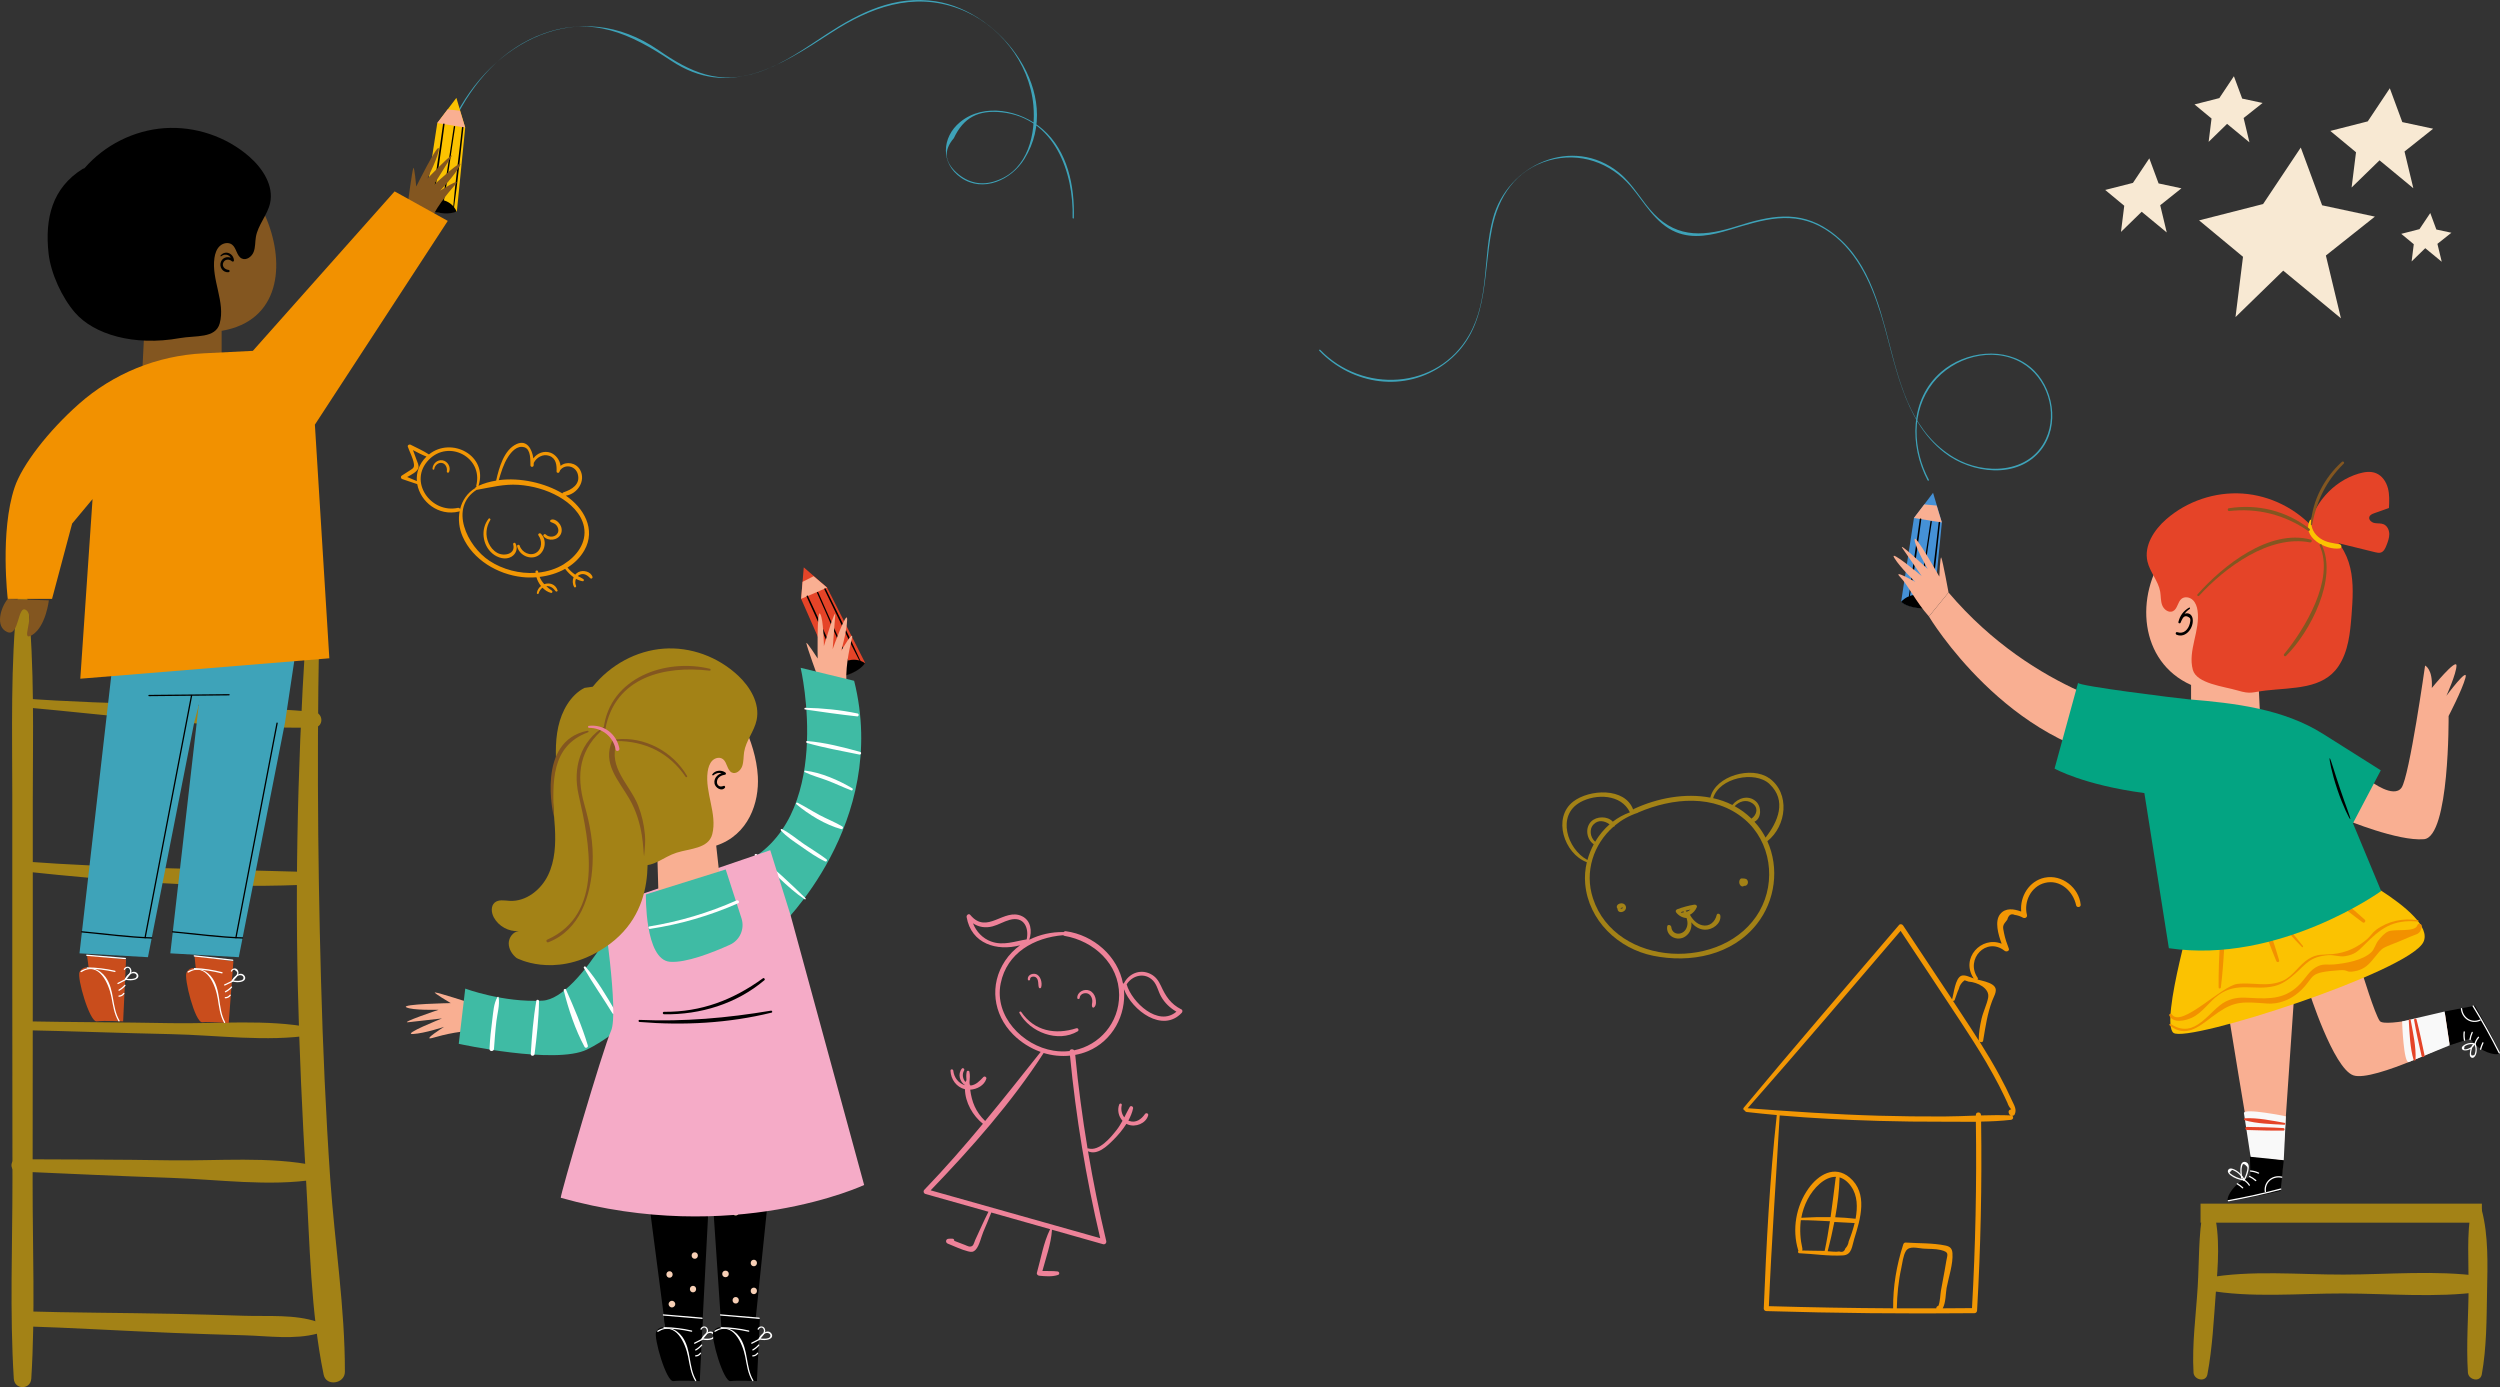 <?xml version="1.0" encoding="UTF-8"?><svg id="_レイヤー_2" xmlns="http://www.w3.org/2000/svg" viewBox="0 0 612.37 339.77"><rect x="0" y="0" width="612.37" height="339.77" fill="#333333" stroke="none"/><defs><style>.cls-1,.cls-2,.cls-3,.cls-4,.cls-5,.cls-6,.cls-7,.cls-8,.cls-9,.cls-10,.cls-11,.cls-12,.cls-13,.cls-14,.cls-15,.cls-16,.cls-17,.cls-18,.cls-19{stroke-width:0px;}.cls-2{fill:#f9f9f9;}.cls-3{fill:#f7cfb5;}.cls-4{fill:#f9af92;}.cls-5{fill:#f8e9d3;}.cls-6{fill:#835620;}.cls-7{fill:#4591d6;}.cls-8{fill:#a38216;}.cls-9{fill:#3ea3b9;}.cls-10{fill:#3fbba4;}.cls-11{fill:#c94d1c;}.cls-12{fill:#fbc201;}.cls-13{fill:#e54428;}.cls-14{fill:#fff;}.cls-15{fill:#f5abc7;}.cls-16{fill:#ee8299;}.cls-17{fill:#f29100;}.cls-18{fill:#f29704;}.cls-19{fill:#03a482;}</style></defs><g id="OBJECTS"><path class="cls-9" d="m472.18,117.7c-4.49-8.5-4.44-19.93,3.32-26.62,5.88-5.07,15.6-6.32,21.84-1.15,5.7,4.73,7.31,14.29,2.63,20.26-5.74,7.32-17.08,5.84-23.69.68-10.36-8.08-12-22.44-15.64-34.11-2.47-7.9-6.26-16.09-13.59-20.61-7.83-4.82-15.28-2.3-23.33.13-4.29,1.3-8.89,2.37-13.22.57-5.06-2.11-7.68-7.27-11.07-11.23-4.98-5.81-12.47-8.45-19.99-6.33-8.17,2.31-12.42,8.83-14,16.82-2.36,11.9-.58,24.95-11.59,33.04-9.69,7.12-22.56,5.2-30.7-3.24-.14-.15.08-.37.22-.23,10.36,10.74,28.7,9.89,36.48-3.61,5.02-8.71,3.31-19.11,5.82-28.51,3.52-13.21,19.54-20.52,30.93-11.25,3.49,2.84,5.49,6.93,8.58,10.12,5.94,6.14,12.73,5.36,20.26,2.97,7.97-2.53,15.15-4.07,22.49.97,18.99,13.03,10.76,43.88,30.73,55.72,7.31,4.34,18.53,4.02,22.49-4.61,2.99-6.52.31-15.03-5.92-18.61-7.23-4.16-16.84-1.36-21.78,4.95-5.39,6.89-4.91,16.27-.98,23.7.1.18-.18.34-.27.16h0Z"/><path class="cls-9" d="m111.3,29.6c4.55-9.44,11.74-17.74,21.83-21.37,12.03-4.34,21.32.04,31.27,6.64,14.16,9.4,26.63,1.3,39.15-6.82,9.57-6.21,20.04-10.13,31.31-5.92,9.83,3.67,17.29,13.12,18.26,23.65.64,6.96-1.3,15.61-8.67,18.34-3.45,1.37-6.63.93-9.52-1.3-3.55-2.86-3.98-5.85-1.29-8.97,2.38-5.06,5.99-6.96,11.75-6.34,12.91,1.38,17.64,14.66,17.34,25.85,0,.2.31.25.31.05.21-7.8-1.47-16.4-7.65-21.77-5.35-4.65-14.32-6.57-20.21-1.74-4.55,3.74-4.82,10.14.2,13.62,5.43,3.77,12.36.55,15.55-4.58,9.81-15.81-5.58-36.1-21.69-38.61-10.04-1.56-18.6,2.7-26.77,8.04-5.32,3.48-10.55,7.26-16.63,9.3-9.72,3.27-16.62.09-24.58-5.41-19.24-13.28-40.84-2.3-50.25,17.21-.09.18.2.31.29.13h0Z"/><path class="cls-7" d="m465.68,147.39l3.14-20.51,4.68-6.17,2.16,7.26-2.04,20.54s-4.68,1.28-7.93-1.12Z"/><polygon class="cls-4" points="471.35 123.55 474.37 123.84 475.65 127.98 468.81 126.88 471.35 123.55"/><path class="cls-1" d="m473.55,148.55c-.6-1.45-1.98-2.55-3.52-2.82-1.54-.27-3.28.51-4.35,1.66,0,0,.94,1.14,3.97,1.53,2.66.35,3.9-.38,3.9-.38Z"/><path class="cls-1" d="m467.82,146.09c1.07-6.28,1.97-12.61,2.8-18.92.03-.24-.34-.24-.38,0-.84,6.3-1.89,12.58-2.67,18.89-.02.14.22.17.25.03h0Z"/><path class="cls-1" d="m470.4,146.17c1.05-6.1,1.82-12.26,2.8-18.37.03-.21-.3-.3-.33-.09-.86,6.15-1.93,12.27-2.72,18.43-.02.14.22.17.24.03h0Z"/><path class="cls-1" d="m472.89,147.78c.97-6.56,1.57-13.19,2.34-19.78.03-.24-.35-.24-.37,0-.7,6.58-1.63,13.15-2.17,19.75,0,.12.19.14.21.03h0Z"/><path class="cls-4" d="m565.5,242.57s6.02,19.09,10.94,20.83c4.91,1.74,25.87-8.77,25.87-8.77l-2.69-6.71s-15.42,3.87-16.69,2.18c-1.23-1.65-4.38-12.03-4.38-12.03l-13.06,4.51Z"/><path class="cls-4" d="m544.38,238.44c0,1.71,7.87,48.4,7.87,48.4l6.64,1.5,3.88-56.41-18.39,6.51Z"/><path class="cls-12" d="m537.96,220.03s-8.99,30.4-5.57,32.97c3.43,2.57,57.81-14.99,61.23-22.27,3.43-7.28-23.98-20.13-23.98-20.13l-31.69,9.42Z"/><path class="cls-1" d="m559.4,284.18l-.77,7.53s-12.5,2.84-12.91,2.41c-.41-.42.63-3.22,3.93-5.26l1.6-.56-.14-5.32,8.29,1.19Z"/><path class="cls-14" d="m552.65,289.07c-.46-.42-.97-.76-1.53-1.03-.18-.09-.34.19-.16.27.54.25,1.03.57,1.47.98.15.14.37-.09.22-.22h0Z"/><path class="cls-14" d="m553.31,287.22c-.66-.3-1.32-.48-2.05-.54-.2-.02-.2.3,0,.32.67.06,1.28.21,1.89.49.18.08.35-.19.16-.27h0Z"/><path class="cls-14" d="m551.11,290.24c-.34-.53-.76-.95-1.29-1.29-.17-.11-.33.16-.16.27.49.31.86.68,1.18,1.17.11.17.38.01.27-.16h0Z"/><path class="cls-14" d="m549.46,290.85c-.42-.39-.87-.72-1.36-1.02-.17-.11-.33.17-.16.27.47.28.89.6,1.29.97.15.14.37-.09.22-.22h0Z"/><path class="cls-14" d="m558.94,288.19c-2.36-.52-4.54,1.29-4.2,3.73.03.2.33.12.31-.08-.3-2.21,1.71-3.81,3.81-3.34.2.04.28-.26.08-.31h0Z"/><path class="cls-14" d="m558.63,291.11c-4.24,1.13-8.52,2.08-12.84,2.85-.2.04-.12.34.08.31,4.32-.77,8.6-1.72,12.84-2.85.2-.05.11-.36-.08-.31h0Z"/><path class="cls-1" d="m598.81,247.76l7.44-1.42s6.3,11.16,6.02,11.67c-.29.51-3.27.33-6.17-2.26l-1-1.37-5.05,1.66-1.24-8.28Z"/><path class="cls-14" d="m605.43,252.82c-.27.57-.45,1.14-.55,1.76-.03.2.28.29.31.08.09-.6.25-1.14.51-1.69.09-.18-.19-.34-.27-.16h0Z"/><path class="cls-14" d="m603.46,252.72c-.1.72-.08,1.41.07,2.12.04.2.35.11.31-.08-.14-.66-.16-1.28-.07-1.95.03-.2-.28-.29-.31-.08h0Z"/><path class="cls-14" d="m606.99,253.97c-.41.48-.69,1-.86,1.6-.06.2.25.28.31.08.16-.56.41-1.03.78-1.46.13-.15-.09-.38-.22-.22h0Z"/><path class="cls-14" d="m608.05,255.37c-.25.51-.44,1.04-.59,1.59-.05.2.25.28.31.08.14-.53.32-1.02.55-1.52.09-.18-.18-.34-.27-.16h0Z"/><path class="cls-14" d="m602.78,247.06c.19,2.42,2.51,3.97,4.78,2.96.19-.08.02-.36-.16-.27-2.05.91-4.13-.53-4.3-2.69-.02-.2-.33-.2-.32,0h0Z"/><path class="cls-14" d="m605.66,246.51c2.3,3.74,4.44,7.56,6.41,11.48.09.18.37.02.27-.16-1.98-3.92-4.11-7.74-6.41-11.48-.11-.17-.38-.01-.27.16h0Z"/><path class="cls-17" d="m544.65,219.13c-.56,7.52-1.29,15.2-1.2,22.74,0,.37.51.34.55,0,.91-7.49,1.04-15.2,1.31-22.74.02-.43-.63-.42-.66,0h0Z"/><path class="cls-17" d="m551.11,216.86c1.93,6.2,3.98,12.56,6.47,18.56.17.41.83.27.69-.19-1.8-6.25-4.17-12.49-6.54-18.55-.15-.38-.75-.23-.62.17h0Z"/><path class="cls-17" d="m552.12,217.24c3.61,5.14,7.29,10.27,11.74,14.73.16.16.36-.07.24-.24-3.88-4.9-7.97-9.61-11.57-14.73-.17-.25-.59-.01-.41.24h0Z"/><path class="cls-17" d="m562.52,212.56c5.26,4.58,10.58,9.27,16.23,13.39.39.28.86-.34.51-.66-5.16-4.7-10.82-8.96-16.37-13.2-.27-.21-.63.25-.37.48h0Z"/><path class="cls-17" d="m531.45,251.16c3.84,3.11,6.96.51,10.27-2,4.77-3.61,6.64-3.84,11.77-3.48,1.37.1,2.56.26,3.95.05,2.45-.37,4.6-1.58,6.34-3.31,3.41-3.39,1.42-4.23,9.35-4.77,2.27-.16,1.35.66,3.61.26,1.89-.33,3.08-1.19,4.28-2.63,3.42-4.12,1.41-2.34,9.4-5.85,1.73-.76,2.4-.52,2.78-2.45.14-.71-.88-1.01-1.09-.3-.5,1.7-5.57.85-7.01,1.43-1.05.43-1.9,1.47-2.57,2.31-.61.76-.97,2.16-1.64,2.79-2.21,2.1-6.44,2.76-9.2,3.03-1.48.14-2.4-.22-3.83.39-1.99.85-2.97,2.78-4.37,4.29-3.47,3.73-7.29,3.81-12.09,3.52-2.39-.14-4.05-.18-6.18.86-4.03,1.98-7.45,9.61-13.51,5.5-.21-.14-.47.19-.27.35h0Z"/><path class="cls-17" d="m592.28,225.43c-3.49-.64-7.4.18-10.27,2.34-.9.68-1.37,1.54-2.19,2.26-2.39,2.07-5.2,3.38-8.46,3.67-2.48.22-3.73-.13-5.91,1.21-2.25,1.39-3.75,4.15-6.16,5.26-3.79,1.74-7.44.37-11.27.84-3.86.47-13.77,10.96-16.05,7.45-.24-.36-.78-.05-.58.34,1,1.94,3.92,1.22,5.5.49,2.63-1.21,4.26-3.98,6.58-5.61,4.64-3.27,8.8-.96,13.64-2.14,2.03-.49,3.48-1.64,5.03-2.99,2.68-2.34,3.58-4.24,8.24-4.59,1.26-.1,2.7.47,3.98.26,2.22-.35,3.09-1.05,4.62-2.61,4.1-4.16,7.01-6.44,13.28-5.88.18.02.22-.28.04-.31h0Z"/><path class="cls-14" d="m606.25,255.58c-.74-.19-1.5-.16-2.2.15-.39.17-1.22.62-1,1.18.22.54,1.13.41,1.55.28.67-.2,1.21-.67,1.53-1.28.09-.17-.11-.3-.25-.19-.59.48-.78,1.18-.86,1.91-.05.44-.17,1.17.34,1.42.51.25.91-.28,1.08-.68.35-.84.3-1.79,0-2.63-.07-.19-.38-.11-.31.08.17.47.27.95.24,1.45-.01.24-.06.48-.12.71-.04.15-.1.3-.17.45-.54.19-.79.14-.77-.17-.09-.32.06-.88.13-1.19.11-.45.31-.83.67-1.13-.08-.06-.17-.13-.25-.19-.21.4-.5.73-.9.95-.23.13-1.16.51-1.39.25.04-.22.08-.44.12-.66.11-.07.22-.14.33-.2.22-.11.45-.19.69-.25.48-.11.96-.08,1.44.05.2.05.28-.25.08-.31h0Z"/><path class="cls-14" d="m549.75,288.79c-.48-.88-1.17-1.63-2.05-2.13-.48-.27-1.42-.75-1.86-.16-.38.5.13,1.08.52,1.38.92.71,2.09,1.12,3.23,1.3.2.03.29-.27.08-.31-.64-.1-1.27-.27-1.86-.53-.3-.13-.6-.29-.88-.46-.19-.11-.37-.24-.54-.38-.35-.21-.33-.41.07-.6.16-.35.39-.41.67-.18.14.06.27.13.4.2.28.16.54.35.79.56.47.41.85.9,1.14,1.46.1.18.37.02.27-.16h0Z"/><path class="cls-14" d="m549.77,289.24c.51-.86,1.99-4.19.25-4.61-1.74-.43-1.22,3.26-1.04,4.01.05.2.35.11.31-.08-.15-.6-.23-1.2-.22-1.81,0-.33.02-.67.1-.99.02-.1.04-.19.09-.28.13-.54.53-.42,1.2.36.14.42-.11,1.14-.23,1.56-.17.6-.42,1.15-.74,1.69-.1.18.17.34.27.16h0Z"/><path class="cls-2" d="m588.39,250.2s.35,10.47,1.66,9.94c1.32-.54,9.99-4.09,9.99-4.09l-1.24-8.28-10.42,2.43Z"/><path class="cls-13" d="m590.02,249.93c.19,3.08.3,6.75,1.19,9.71.08.27.47.21.48-.07.15-3.08-.64-6.67-1.2-9.71-.05-.27-.49-.21-.47.06h0Z"/><path class="cls-13" d="m591.33,249.9c.51,2.94,1.18,5.86,1.83,8.76.1.47.82.27.72-.2-.61-2.91-1.21-5.85-1.95-8.73-.1-.39-.66-.22-.6.16h0Z"/><path class="cls-2" d="m559.92,273.44s-10.48-2.16-10.27-.75,1.63,10.67,1.63,10.67l8.12.83.52-10.74Z"/><path class="cls-13" d="m559.59,275.04c-3.04-.54-6.64-1.29-9.71-1.12-.27.02-.34.4-.07.48,2.96.86,6.64.95,9.72,1.11.27.01.33-.43.06-.47h0Z"/><path class="cls-13" d="m559.31,276.32c-2.97-.19-5.97-.23-8.95-.28-.48,0-.48.73,0,.75,2.98.09,5.97.19,8.95.15.4,0,.39-.59,0-.62h0Z"/><rect class="cls-8" x="539.02" y="294.83" width="68.91" height="4.66"/><path class="cls-8" d="m539.63,296.48c-1.14,6.13-.93,12.52-1.31,18.75-.42,6.93-1.42,14.04-1.02,20.97.11,1.83,3.02,2.48,3.4.46,1.24-6.58,1.56-13.46,2.07-20.13.51-6.6,1.13-13.58-.53-20.04-.32-1.23-2.36-1.34-2.6,0h0Z"/><path class="cls-8" d="m605.29,296.32c-1.09,6.17-.59,12.57-.61,18.82-.01,6.98-.62,14.1-.17,21.06.12,1.82,3.03,2.49,3.4.46,1.19-6.6,1.17-13.52,1.29-20.21.12-6.63.4-13.67-1.31-20.12-.32-1.22-2.37-1.35-2.6,0h0Z"/><path class="cls-8" d="m540.52,316.01c10.77,1.97,22.55.8,33.47.82,11.01.02,22.68,1.11,33.59-.39,1.9-.26,1.9-3.58,0-3.84-10.93-1.5-22.57-.41-33.59-.39-10.91.02-22.72-1.15-33.47.82-1.48.27-1.48,2.71,0,2.99h0Z"/><path class="cls-4" d="m525.63,174.72s-27-4.45-48.34-29.59l-4.8,5.88s19.24,32.16,50.37,35.53l2.77-11.81Z"/><path class="cls-4" d="m477.29,145.12s-1.4-7.67-1.77-8.51c-.28-.64-.49,4.62-.49,4.62,0,0-6.01-10.71-6.05-9.1-.04,1.61,3.21,7.26,3.21,7.26,0,0-7.53-7.04-6.17-5.07,1.35,1.97,4.7,6.79,4.7,6.79,0,0-8.21-6.89-6.71-4.44,1.51,2.45,5.15,5.87,5.15,5.87,0,0-5.73-3.27-3.74-1.23,1.98,2.03,3.86,6.12,7.07,9.69l4.8-5.88Z"/><path class="cls-4" d="m580.72,191.38s5.62,4.3,7.54,1.55c1.92-2.74,5.76-29.9,5.76-29.9,0,0,1.92.82,1.65,5.49,0,0,6.04-7.41,6.04-5.49s-2.47,7.41-2.47,7.41c0,0,5.49-7.41,4.66-4.39-.82,3.02-4.12,9.33-4.12,9.33,0,0,.27,29.63-6.04,30.18-6.31.55-19.15-4.78-19.15-4.78l6.12-9.4Z"/><path class="cls-4" d="m553.6,175.26l-.88-18.4s-14.24-28.86-14.27-28.91c-.14-.34-7.51,6.89-7.91,7.43-7.68,10.43-6.59,26.71,6.16,32.4v7.48h16.9Z"/><path class="cls-13" d="m569.14,130.02c3.47,1.68,5.68,5.32,6.55,9.08.88,3.76.61,7.68.32,11.53-.34,4.39-.78,9-3.26,12.64-3.76,5.53-11,5.12-17.65,5.86-3.5.39-3.63,1-7.01,0-3.38-1-10.03-1.67-10.96-5.06-1.29-4.71,1.87-9.65,1.16-14.49-.14-.97-.47-1.96-1.19-2.63-.72-.67-1.91-.89-2.69-.31-1.02.77-1.01,2.54-2.17,3.08-1.01.47-2.21-.41-2.61-1.46-.4-1.04-.31-2.21-.49-3.31-.46-2.66-2.53-4.8-3.13-7.43-.88-3.85,1.61-7.71,4.58-10.31,5.09-4.46,12-6.78,18.75-6.31,6.75.47,13.27,3.73,17.69,8.86"/><path class="cls-13" d="m565.34,130.23c1.01-6.56,6.05-12.33,12.41-14.22,1.39-.41,2.93-.65,4.27-.09,1.5.61,2.49,2.11,2.9,3.68.41,1.56.33,3.21.25,4.83-1.21.43-2.41.86-3.62,1.29-.48.17-1.01.4-1.18.88-.24.71.54,1.38,1.28,1.52s1.53,0,2.22.3c.89.38,1.36,1.41,1.38,2.38.01.97-.34,1.9-.7,2.81-.28.72-.65,1.52-1.39,1.74-.44.13-.91.02-1.36-.08-5.38-1.32-10.75-2.64-16.13-3.97"/><path class="cls-12" d="m565.82,127.39c-2.17,4.15,3.87,7.46,7.33,6.94.5-.08.48-.9,0-.99-1.68-.32-3.28-.43-4.75-1.42-1.54-1.03-2.4-2.57-2.24-4.44.02-.18-.26-.25-.34-.09h0Z"/><path class="cls-1" d="m536.19,148.85c-1.36.78-2.23,1.96-2.59,3.49-.09.37.42.49.55.15.11-.3.24-.58.4-.86.43-.84,1.06-.91,1.89-.21.18.39.04.99-.06,1.37-.37,1.39-1.48,2.61-3.05,2.06-.41-.14-.55.48-.17.63,2.29.94,4.26-1.77,3.93-3.9-.12-.79-.66-1.41-1.51-1.35-1.13.08-1.63,1.19-1.99,2.1.18.05.37.1.55.15.29-1.39,1.05-2.52,2.22-3.33.19-.13.02-.44-.19-.32h0Z"/><path class="cls-6" d="m566.34,128.52c1.17-5.94,3.41-10.66,7.75-14.95.29-.28-.14-.7-.44-.44-4.28,3.82-7.31,9.57-7.62,15.35,0,.17.27.22.31.04h0Z"/><path class="cls-6" d="m538.65,145.95c6.33-6.92,17.19-15.02,27.16-13.09.45.09.64-.57.19-.69-10.13-2.68-21.48,6.37-27.72,13.41-.22.25.14.61.36.36h0Z"/><path class="cls-6" d="m568.21,133.68c3.71,8.21-3.65,20.37-8.71,26.53-.25.31.15.74.45.45,5.91-5.82,12.79-19.06,8.72-27.25-.15-.31-.59-.04-.46.27h0Z"/><path class="cls-6" d="m565.72,129.53c-5.69-4.4-12.68-6.16-19.79-5.03-.38.06-.29.72.09.68,7.01-.78,13.5.87,19.32,4.84.29.2.65-.27.37-.49h0Z"/><path class="cls-19" d="m509.02,167.26s-5.76,21-5.76,21c0,0,7,4,22,6l6,38c27,4,52-14,52-14l-6.91-16.61,6.82-12.96s-14.15-8.93-14.15-8.93c-9.73-6.14-21.67-7.54-32.89-8.46-2.31-.19-27.34-3.29-27.1-4.04Z"/><path class="cls-1" d="m575.71,200.66c-.16.08-1.78-3.1-3.18-7.26-1.41-4.16-2.06-7.66-1.88-7.7.19-.05,1.13,3.36,2.53,7.48,1.39,4.12,2.71,7.4,2.53,7.48Z"/><path class="cls-12" d="m103.97,50.65l3.14-20.51,4.68-6.17,2.16,7.26-2.04,20.54s-4.68,1.28-7.93-1.12Z"/><polygon class="cls-4" points="109.63 26.81 112.66 27.1 113.94 31.24 107.1 30.14 109.63 26.81"/><path class="cls-1" d="m111.84,51.81c-.6-1.45-1.98-2.55-3.52-2.82-1.54-.27-3.28.51-4.35,1.66,0,0,.94,1.14,3.97,1.53,2.66.35,3.9-.38,3.9-.38Z"/><path class="cls-1" d="m106.1,49.35c1.07-6.28,1.97-12.61,2.8-18.92.03-.24-.34-.24-.38,0-.84,6.3-1.89,12.58-2.67,18.89-.02.14.22.17.25.03h0Z"/><path class="cls-1" d="m108.69,49.44c1.05-6.1,1.82-12.26,2.8-18.37.03-.21-.3-.3-.33-.09-.86,6.15-1.93,12.27-2.72,18.43-.02.14.22.17.24.03h0Z"/><path class="cls-1" d="m111.18,51.04c.97-6.56,1.57-13.19,2.34-19.78.03-.24-.35-.24-.37,0-.7,6.58-1.63,13.15-2.17,19.75,0,.12.19.14.21.03h0Z"/><path class="cls-8" d="m5.77,213.44c22.32,2.38,45.15,4.19,67.61,3.33,2.08-.08,2.09-3.18,0-3.24-22.58-.69-45.06-.84-67.61-2.52-1.58-.12-1.53,2.27,0,2.44h0Z"/><path class="cls-8" d="m4.79,173.13c23.82,2.13,48.12,5.49,72.08,5.08,2.5-.04,2.43-3.62,0-3.83-23.92-2.06-48.11-1.54-72.08-3.36-1.36-.1-1.34,1.99,0,2.11h0Z"/><path class="cls-8" d="m75.67,144.55c-2.4,32.4-3.46,64.58-2.72,97.07.36,15.77,1.09,31.52,2.01,47.26.92,15.78,1.13,32.33,4.32,47.85.61,2.96,5.19,2.23,5.2-.7.03-15.65-2.5-31.53-3.58-47.14-1.11-16.15-1.81-32.32-2.26-48.5-.89-31.87-1.07-63.96-.2-95.83.05-1.79-2.63-1.76-2.76,0h0Z"/><path class="cls-8" d="m4.2,147.27c-1.64,15.79-1.19,31.75-1.19,47.61,0,15.87,0,31.74,0,47.61.01,15.45.03,30.9.04,46.36.01,16.23-.68,32.66.33,48.86.17,2.75,4.11,2.76,4.28,0,.99-15.79.32-31.79.33-47.61.01-15.87.03-31.74.04-47.61.01-15.45.01-30.9,0-46.36,0-16.27.49-32.66-1.2-48.86-.18-1.7-2.47-1.7-2.64,0h0Z"/><path class="cls-8" d="m5.44,252.33c12.15.24,24.3.73,36.45.98,11.16.23,23.48,1.97,34.5.22.9-.14.86-1.6,0-1.78-10.94-2.18-23.34-.92-34.5-1.13-12.15-.23-24.3-.22-36.45-.46-1.4-.03-1.4,2.14,0,2.17h0Z"/><path class="cls-8" d="m4.26,286.95c12.52.55,25.03,1.14,37.55,1.56,11.49.38,24.17,2.19,35.51.38,1.7-.27,1.62-3.01,0-3.35-11.21-2.36-24.05-1.14-35.51-1.32-12.52-.2-25.03-.21-37.55-.26-1.94,0-1.92,2.92,0,3h0Z"/><path class="cls-8" d="m5.25,324.85c12.44.38,24.86,1.15,37.3,1.65,5.8.23,11.6.41,17.41.58,5.82.17,12.14,1.11,17.8-.42,1.47-.4,1.35-2.41,0-2.87-5.56-1.88-11.98-1.31-17.8-1.49-5.8-.18-11.6-.36-17.41-.48-12.43-.26-24.87-.25-37.3-.63-2.35-.07-2.35,3.58,0,3.66h0Z"/><polygon class="cls-9" points="53 134.99 41.72 233.52 58.49 234.46 69.81 177.01 73.59 151.86 53 134.99"/><path class="cls-1" d="m42.28,228.41c5.71.53,11.39,1.32,17.13,1.5.2,0,.2-.31,0-.32-5.74-.18-11.42-.97-17.13-1.5-.2-.02-.2.3,0,.32h0Z"/><path class="cls-1" d="m57.94,229.74c3.36-17.52,6.73-35.04,10.09-52.57.04-.2-.27-.28-.31-.08-3.36,17.52-6.73,35.04-10.09,52.57-.04.2.27.28.31.08h0Z"/><polygon class="cls-9" points="30.75 134.99 19.47 233.52 36.24 234.46 47.56 177.01 56.21 144.04 30.75 134.99"/><path class="cls-1" d="m20.04,228.41c5.71.53,11.39,1.32,17.13,1.5.2,0,.2-.31,0-.32-5.74-.18-11.42-.97-17.13-1.5-.2-.02-.2.3,0,.32h0Z"/><path class="cls-1" d="m35.69,229.74c3.8-19.78,7.59-39.56,11.39-59.33.04-.2-.27-.28-.31-.08-3.8,19.78-7.59,39.55-11.39,59.33-.04.2.27.28.31.08h0Z"/><path class="cls-11" d="m47.64,234.12s.41,4.03.35,3.41-1.57-.65-2.3.66c-.73,1.31,2.12,12.39,3.86,12.21,1.74-.18,6.47.19,6.47.19l1.15-15.13-9.53-1.34Z"/><path class="cls-14" d="m46.17,238.22c4.4-2.63,6.62,3.07,7.16,6.35.34,2.07.52,4.08,1.55,5.95.1.18.37.02.27-.16-1.93-3.49-.83-8.13-3.52-11.28-1.45-1.7-3.66-2.3-5.63-1.12-.17.1-.02.38.16.27h0Z"/><path class="cls-14" d="m55.19,244.54c.56,0,1-.24,1.33-.69.12-.16-.15-.32-.27-.16-.27.36-.61.53-1.06.54-.2,0-.2.32,0,.32h0Z"/><path class="cls-14" d="m55.31,243.06c.58-.3,1.08-.69,1.52-1.17.14-.15-.09-.37-.22-.22-.43.46-.9.82-1.46,1.12-.18.09-.02.37.16.27h0Z"/><path class="cls-14" d="m47.65,237.43c2.27.11,4.49.44,6.69,1.01.2.05.28-.25.08-.31-2.23-.58-4.47-.92-6.77-1.02-.2,0-.2.31,0,.32h0Z"/><path class="cls-14" d="m47.59,234.3c3.14.36,6.28.71,9.42,1.07.2.02.2-.29,0-.32-3.14-.36-6.28-.71-9.42-1.07-.2-.02-.2.29,0,.32h0Z"/><path class="cls-14" d="m55.11,241.4l1.84-.88c.18-.09.02-.36-.16-.27-.61.29-1.22.59-1.84.88-.18.09-.02.36.16.27h0Z"/><path class="cls-14" d="m57.07,240.39c.21-.81,1.43-1.98,2.33-1.34.44.31.25.93-.23,1.07-.25.08-.54.12-.8.14-.49.03-.97-.04-1.44-.17-.2-.06-.28.25-.08.31.82.23,1.81.31,2.61-.04.52-.22.8-.76.46-1.29-.89-1.37-2.86.14-3.15,1.23-.05.2.25.28.31.08h0Z"/><path class="cls-14" d="m57.03,240.33c.6-.67,1.74-1.5,1.28-2.55-.35-.79-1.38-.72-1.75,0-.09.18.18.34.27.16.1-.26.3-.4.6-.42.21.18.42.36.63.54.16.33-.11.77-.3,1.03-.28.38-.65.68-.96,1.03-.14.15.09.38.22.22h0Z"/><path class="cls-11" d="m21.31,233.96s.53,4.01.45,3.4c-.08-.61-1.59-.6-2.28.73s2.47,12.32,4.21,12.09,6.47,0,6.47,0l.72-15.16-9.56-1.07Z"/><path class="cls-14" d="m19.95,238.11c4.29-2.73,6.71,2.85,7.34,6.13.4,2.06.64,4.06,1.72,5.9.1.18.38.02.27-.16-1.93-3.26-1.16-7.49-3.39-10.61-1.44-2.02-3.91-2.93-6.1-1.53-.17.11-.01.38.16.27h0Z"/><path class="cls-14" d="m29.15,244.16c.56-.03.99-.27,1.31-.73.12-.17-.16-.33-.27-.16-.26.37-.6.55-1.04.57-.2,0-.2.33,0,.32h0Z"/><path class="cls-14" d="m29.23,242.68c.57-.32,1.06-.72,1.49-1.21.13-.15-.09-.38-.22-.22-.41.47-.88.85-1.42,1.16-.18.1-.02.37.16.27h0Z"/><path class="cls-14" d="m21.4,237.27c2.27.04,4.5.32,6.71.82.2.05.28-.26.08-.31-2.24-.51-4.5-.79-6.8-.83-.2,0-.2.31,0,.32h0Z"/><path class="cls-14" d="m21.26,234.15c3.15.27,6.3.53,9.45.8.2.02.2-.3,0-.32-3.15-.27-6.3-.53-9.45-.8-.2-.02-.2.3,0,.32h0Z"/><path class="cls-14" d="m28.98,241.03l1.81-.93c.18-.09.02-.37-.16-.27-.6.31-1.21.62-1.81.93-.18.09-.02.37.16.27h0Z"/><path class="cls-14" d="m30.92,239.96c.19-.82,1.37-2.02,2.29-1.41.45.3.28.92-.19,1.08-.25.09-.54.14-.8.16-.49.05-.97,0-1.44-.13-.2-.05-.28.26-.08.31.82.21,1.81.26,2.61-.11.52-.24.78-.78.43-1.3-.92-1.34-2.86.21-3.11,1.31-.05.2.26.28.31.08h0Z"/><path class="cls-14" d="m30.87,239.91c.58-.69,1.71-1.56,1.2-2.6-.37-.76-1.4-.66-1.74.06-.09.18.19.34.27.16.21-.44.95-.8,1.24.07.1.32-.06.72-.23.99-.25.41-.66.73-.97,1.09-.13.15.09.38.22.22h0Z"/><path class="cls-1" d="m36.49,170.53c6.54-.06,13.08-.13,19.62-.19.2,0,.2-.32,0-.32-6.54.06-13.08.13-19.62.19-.2,0-.2.32,0,.32h0Z"/><path class="cls-6" d="m34.69,94.26l.93-18.61,20.86-37.82s5.31,7.2,8.88,15.98c4.48,11.03,3.26,24.78-11.07,27.23v8.29l-19.61,4.93Z"/><path class="cls-1" d="m54.19,62.77c.97-.82,2.46-.29,2.52,1.02.17-.07.34-.14.51-.21-.94-.94-2.56-.76-3.1.52-.53,1.26.47,2.74,1.86,2.57.36-.04.36-.53,0-.56-.95-.09-1.75-.93-1.23-1.89.42-.78,1.44-.8,2.05-.22.18.17.53.06.51-.21-.11-1.74-2.12-2.6-3.29-1.2-.1.12.05.28.18.18h0Z"/><path class="cls-1" d="m20.24,41.38c-7.44,4.65-9.3,12.1-8.34,20.73.54,4.85,3.29,10.82,6.5,14.5,4.57,5.24,14.29,8.26,25.66,6.21,3.84-.69,8.73.15,9.76-3.61,1.43-5.22-2.08-10.69-1.29-16.05.16-1.07.52-2.17,1.32-2.91.8-.74,2.11-.99,2.98-.34,1.13.85,1.12,2.82,2.41,3.42,1.12.52,2.45-.46,2.89-1.62.45-1.16.34-2.45.55-3.67.51-2.95,2.8-5.32,3.47-8.24.97-4.27-1.78-8.54-5.08-11.42-5.64-4.94-13.29-7.51-20.77-6.99-7.48.52-14.7,4.14-19.6,9.81"/><path class="cls-6" d="m99.92,49.66s1-7.65,1.32-8.5c.25-.65.72,4.54.72,4.54,0,0,5.39-10.88,5.52-9.29.12,1.59-2.8,7.34-2.8,7.34,0,0,7.08-7.34,5.84-5.32-1.24,2.02-4.31,6.94-4.31,6.94,0,0,7.77-7.23,6.4-4.73-1.36,2.5-4.79,6.06-4.79,6.06,0,0,5.5-3.52,3.64-1.41-1.86,2.11-5.14,6.1-6.5,9.93l-5.04-5.56Z"/><path class="cls-17" d="m49.81,86.55c-11.28.56-22.04,4.92-30.49,12.4-7.52,6.66-13.92,14.96-15.75,20.46-3.62,10.85-1.67,27.29-1.67,27.29h10.85l4.92-18.45,5-6-3,44,61-5-3.54-57.23,32.55-49.91-13.02-7.23-34.72,39.06-12.12.61Z"/><path class="cls-6" d="m1.9,146.71c-1.72,2.04-3.17,6.78-.14,8.1,3.03,1.31,2.51-7,4.7-5.33,2.19,1.67-1.72,8.09,1.53,5.99,3.25-2.11,3.98-8.42,3.98-8.42l-10.07-.33Z"/><path class="cls-13" d="m204.6,165.68l-8.36-18.99.64-7.72,5.72,4.97,9.3,18.42s-3.26,3.6-7.3,3.31Z"/><polygon class="cls-4" points="196.58 142.52 199.29 141.14 202.59 143.94 196.23 146.69 196.58 142.52"/><path class="cls-1" d="m211.86,162.43c-1.29-.9-3.03-1.09-4.48-.49-1.45.6-2.5,2.19-2.78,3.74,0,0,1.41.45,4.18-.84,2.43-1.13,3.09-2.41,3.09-2.41Z"/><path class="cls-1" d="m205.7,163.43c-2.47-5.87-5.1-11.7-7.8-17.47-.1-.22-.42-.01-.32.2,2.67,5.77,5.16,11.63,7.89,17.37.06.13.28.03.23-.1h0Z"/><path class="cls-1" d="m207.93,162.12c-2.39-5.72-5.04-11.32-7.49-17.01-.09-.2-.41-.1-.32.1,2.58,5.65,4.96,11.39,7.6,17.01.06.12.27.03.22-.1h0Z"/><path class="cls-1" d="m210.89,162.13c-2.71-6.06-5.76-11.97-8.65-17.95-.1-.21-.42-.01-.31.2,2.95,5.93,5.68,11.98,8.77,17.83.05.1.24.02.19-.09h0Z"/><path class="cls-1" d="m156.59,274.95c0,1.71,6.42,50.53,6.42,50.53h8.99l2.97-57.04-18.39,6.51Z"/><path class="cls-1" d="m191.27,265.11c-.43,1.71-6.42,60.38-6.42,60.38h-8.14l-3.85-57.04,18.41-3.34Z"/><path class="cls-1" d="m162.56,322.08s.53,4.01.45,3.4c-.08-.61-1.59-.6-2.28.73s2.47,12.32,4.21,12.09c1.73-.23,6.47,0,6.47,0l.72-15.16-9.56-1.07Z"/><path class="cls-14" d="m161.21,326.22c4.29-2.73,6.71,2.85,7.34,6.13.4,2.06.64,4.06,1.72,5.9.1.18.38.02.27-.16-1.93-3.26-1.16-7.49-3.39-10.61-1.44-2.02-3.91-2.93-6.1-1.53-.17.11-.01.38.16.27h0Z"/><path class="cls-14" d="m170.41,332.28c.56-.03.99-.27,1.31-.73.12-.17-.16-.33-.27-.16-.26.37-.6.55-1.04.57-.2,0-.2.33,0,.32h0Z"/><path class="cls-14" d="m170.49,330.8c.57-.32,1.06-.72,1.49-1.21.13-.15-.09-.38-.22-.22-.41.47-.88.85-1.42,1.16-.18.1-.02.37.16.27h0Z"/><path class="cls-14" d="m162.66,325.39c2.27.04,4.5.32,6.71.82.2.05.28-.26.08-.31-2.24-.51-4.5-.79-6.8-.83-.2,0-.2.31,0,.32h0Z"/><path class="cls-14" d="m162.51,322.26c3.15.27,6.3.53,9.45.8.2.02.2-.3,0-.32-3.15-.27-6.3-.53-9.45-.8-.2-.02-.2.3,0,.32h0Z"/><path class="cls-14" d="m170.23,329.15c.6-.31,1.21-.62,1.81-.93.18-.09.02-.37-.16-.27-.6.31-1.21.62-1.81.93-.18.09-.02.37.16.27h0Z"/><path class="cls-14" d="m172.17,328.08c.19-.82,1.37-2.02,2.29-1.41.45.3.28.92-.19,1.08-.25.09-.54.14-.8.16-.49.05-.97,0-1.44-.13-.2-.05-.28.26-.08.31.82.21,1.81.26,2.61-.11.52-.24.78-.78.43-1.3-.92-1.34-2.86.21-3.11,1.31-.05.2.26.28.31.08h0Z"/><path class="cls-14" d="m172.12,328.03c.58-.69,1.71-1.56,1.2-2.6-.37-.76-1.4-.66-1.74.06-.09.18.19.34.27.16.21-.44.95-.8,1.24.07.1.32-.06.72-.23.99-.25.41-.66.73-.97,1.09-.13.15.09.38.22.22h0Z"/><path class="cls-1" d="m176.56,322.08s.53,4.01.45,3.4c-.08-.61-1.59-.6-2.28.73-.69,1.33,2.47,12.32,4.21,12.09,1.73-.23,6.47,0,6.47,0l.72-15.16-9.56-1.07Z"/><path class="cls-14" d="m175.2,326.22c4.29-2.73,6.71,2.85,7.34,6.13.4,2.06.64,4.06,1.72,5.9.1.18.38.02.27-.16-1.93-3.26-1.16-7.49-3.39-10.61-1.44-2.02-3.91-2.93-6.1-1.53-.17.11-.01.38.16.27h0Z"/><path class="cls-14" d="m184.4,332.28c.56-.03.99-.27,1.31-.73.12-.17-.16-.33-.27-.16-.26.37-.6.55-1.04.57-.2,0-.2.33,0,.32h0Z"/><path class="cls-14" d="m184.48,330.8c.57-.32,1.06-.72,1.49-1.21.13-.15-.09-.38-.22-.22-.41.47-.88.85-1.42,1.16-.18.1-.02.37.16.27h0Z"/><path class="cls-14" d="m176.65,325.39c2.27.04,4.5.32,6.71.82.2.05.28-.26.08-.31-2.24-.51-4.5-.79-6.8-.83-.2,0-.2.31,0,.32h0Z"/><path class="cls-14" d="m176.5,322.26c3.15.27,6.3.53,9.45.8.2.02.2-.3,0-.32-3.15-.27-6.3-.53-9.45-.8-.2-.02-.2.3,0,.32h0Z"/><path class="cls-14" d="m184.23,329.15c.6-.31,1.21-.62,1.81-.93.18-.09.02-.37-.16-.27-.6.31-1.21.62-1.81.93-.18.09-.02.37.16.27h0Z"/><path class="cls-14" d="m186.16,328.08c.19-.82,1.37-2.02,2.29-1.41.45.3.28.92-.19,1.08-.25.09-.54.14-.8.16-.49.05-.97,0-1.44-.13-.2-.05-.28.26-.08.31.82.21,1.81.26,2.61-.11.52-.24.78-.78.43-1.3-.92-1.34-2.86.21-3.11,1.31-.05.2.26.28.31.08h0Z"/><path class="cls-14" d="m186.12,328.03c.58-.69,1.71-1.56,1.2-2.6-.37-.76-1.4-.66-1.74.06-.09.18.19.34.27.16.21-.44.95-.8,1.24.07.1.32-.06.72-.23.99-.25.41-.66.73-.97,1.09-.13.15.09.38.22.22h0Z"/><path class="cls-3" d="m178.5,312.08v-.07c0-1.02-1.58-1.02-1.58,0v.07c0,1.02,1.58,1.02,1.58,0h0Z"/><path class="cls-3" d="m184.65,310.16c1.02,0,1.02-1.58,0-1.58s-1.02,1.58,0,1.58h0Z"/><path class="cls-3" d="m180.2,297.73c1.02,0,1.02-1.58,0-1.58s-1.02,1.58,0,1.58h0Z"/><path class="cls-3" d="m186.26,290.95c1.02,0,1.02-1.58,0-1.58s-1.02,1.58,0,1.58h0Z"/><path class="cls-3" d="m175.63,292.64v.07c0,1.02,1.58,1.02,1.58,0v-.07c0-1.02-1.58-1.02-1.58,0h0Z"/><path class="cls-3" d="m184.65,316.99c1.02,0,1.02-1.58,0-1.58s-1.02,1.58,0,1.58h0Z"/><path class="cls-3" d="m180.21,319.29c1.02,0,1.02-1.58,0-1.58s-1.02,1.58,0,1.58h0Z"/><path class="cls-3" d="m165.12,320.03s.04-.04.06-.06c.72-.72-.4-1.84-1.12-1.12l-.06.06c-.72.72.4,1.84,1.12,1.12h0Z"/><path class="cls-3" d="m169.75,316.55c1.02,0,1.02-1.58,0-1.58s-1.02,1.58,0,1.58h0Z"/><path class="cls-3" d="m164,312.97c1.02,0,1.02-1.58,0-1.58s-1.02,1.58,0,1.58h0Z"/><path class="cls-3" d="m170.18,308.33c1.02,0,1.02-1.58,0-1.58s-1.02,1.58,0,1.58h0Z"/><path class="cls-3" d="m163.51,297.36c1.02,0,1.02-1.58,0-1.58s-1.02,1.58,0,1.58h0Z"/><path class="cls-3" d="m170.49,294.02c1.02,0,1.02-1.58,0-1.58s-1.02,1.58,0,1.58h0Z"/><path class="cls-4" d="m200.31,165.81s-2.68-7.35-2.79-8.26c-.08-.7,2.77,3.75,2.77,3.75,0,0-.24-12.31.61-10.93.85,1.37.91,7.91.91,7.91,0,0,2.94-9.91,2.77-7.52-.17,2.39-.62,8.25-.62,8.25,0,0,3.61-10.13,3.55-7.25-.06,2.88-1.47,7.68-1.47,7.68,0,0,3.3-5.73,2.61-2.96-.68,2.77-1.77,7.89-1.2,11.97l-7.13-2.65Z"/><path class="cls-4" d="m114.92,245.57s-7.44-2.41-8.36-2.48c-.7-.06,3.85,2.62,3.85,2.62,0,0-12.31.22-10.9,1.02,1.4.8,7.94.61,7.94.61,0,0-9.79,3.31-7.41,3.05,2.39-.26,8.23-.93,8.23-.93,0,0-9.99,3.98-7.11,3.82s7.62-1.76,7.62-1.76c0,0-5.6,3.51-2.86,2.72,2.74-.79,7.82-2.07,11.91-1.65l-2.91-7.03Z"/><path class="cls-10" d="m155.56,217.22s-13.05,27.39-22.69,27.89-18.91-2.95-18.91-2.95l-1.59,13.52s23.63,5.19,31.42,1.4c7.79-3.79,15.4-11.97,15.4-11.97l-2.84-26.05"/><path class="cls-10" d="m196.12,163.59s8.73,37.51-14.69,48.23l9.53,15.28s26.99-25.41,18.26-60.34l-13.1-3.18Z"/><path class="cls-14" d="m184.94,209.65c4.15,3.39,7.71,7.67,12.18,10.64.16.11.34-.13.2-.26-3.8-3.74-7.8-7.45-11.97-10.79-.29-.23-.71.17-.41.41h0Z"/><path class="cls-14" d="m191.27,203.4c1.35,1.55,3.24,2.74,4.92,3.91,1.89,1.32,3.83,2.71,5.92,3.69.37.17.63-.3.32-.54-1.74-1.34-3.66-2.45-5.47-3.69-1.78-1.22-3.5-2.72-5.43-3.69-.21-.11-.4.15-.25.32h0Z"/><path class="cls-14" d="m195.06,196.98c2.99,2.55,7.17,5.07,10.98,6.11.39.11.62-.44.28-.65-1.76-1.06-3.73-1.81-5.55-2.78-1.83-.98-3.58-2.1-5.42-3.05-.23-.12-.5.19-.29.37h0Z"/><path class="cls-14" d="m197.11,189.12c1.72.85,3.61,1.34,5.41,2.01,2.03.76,3.99,1.72,6.02,2.48.31.11.49-.36.22-.52-3.3-1.98-7.72-3.89-11.55-4.33-.19-.02-.26.28-.1.36h0Z"/><path class="cls-14" d="m197.63,181.97c4.18,1.22,8.6,1.97,12.87,2.86.43.09.61-.54.18-.66-4.19-1.16-8.64-2.3-12.99-2.66-.27-.02-.31.39-.06.46h0Z"/><path class="cls-14" d="m197.17,173.78c4.25.62,8.54,1.24,12.81,1.7.4.04.49-.62.1-.71-4.16-.88-8.6-1.32-12.85-1.4-.23,0-.29.38-.06.41h0Z"/><path class="cls-14" d="m143.02,237.11c2.16,3.78,4.73,7.36,6.99,11.09.29.48,1.03.05.75-.44-2.18-3.76-4.49-7.67-7.33-10.97-.2-.23-.56.07-.41.32h0Z"/><path class="cls-14" d="m138.09,242.61c1.13,4.56,2.84,9.69,5.1,13.83.24.43.94.14.8-.34-1.36-4.58-3.41-9.35-5.36-13.72-.14-.32-.63-.09-.55.23h0Z"/><path class="cls-14" d="m131.38,245.13c-.76,4.26-1.09,8.71-1.37,13.03-.04.62.87.59.94,0,.52-4.25,1.03-8.65,1.08-12.94,0-.37-.59-.47-.66-.09h0Z"/><path class="cls-14" d="m121.84,244.24c-.93,1.62-1,3.64-1.25,5.48-.32,2.39-.58,4.8-.68,7.21-.03.71,1.04.69,1.09,0,.17-2.26.32-4.52.59-6.77.23-1.93.86-3.94.55-5.88-.02-.14-.24-.15-.3-.04h0Z"/><path class="cls-15" d="m147.67,222.26s3.99,25.89,2,30.25c-1.99,4.37-12.63,40.8-12.31,40.89,42.31,11.86,74.31-3.14,74.31-3.14l-18-66-5-16-41,14Z"/><path class="cls-1" d="m156.66,250.33c10.81.89,21.78.31,32.32-2.28.33-.08.18-.55-.14-.49-10.78,1.81-21.26,2.73-32.19,2.26-.33-.01-.32.49,0,.51h0Z"/><path class="cls-1" d="m162.65,248.45c8.91.13,17.74-2.56,24.6-8.36.25-.21-.09-.66-.36-.47-7.31,5.31-15.12,8.3-24.24,8.22-.39,0-.39.59,0,.6h0Z"/><path class="cls-4" d="m161.3,219.49l-.6-20.8s15.45-31.46,15.46-31.48c-.27.56,5.36,8.88,5.93,10.12,1.86,4.04,3.29,8.38,3.54,12.85.36,6.4-2.25,14.3-10.2,16.95l.88,7.95-15.02,4.42Z"/><path class="cls-8" d="m143.15,168.5c-3.4,1.77-5.55,5.6-6.41,9.55-.86,3.96-.6,8.08-.31,12.13.33,4.62.77,9.47,3.19,13.3,3.68,5.82,10.81,7.66,17.31,8.44,3.42.41,5.49-2,8.79-3.05,3.3-1.05,7.84-.98,8.75-4.55,1.26-4.96-1.83-10.16-1.14-15.25.14-1.02.46-2.06,1.16-2.77.7-.7,1.87-.94,2.63-.32,1,.81.99,2.67,2.12,3.24.99.5,2.16-.44,2.55-1.53s.3-2.32.48-3.49c.45-2.8,2.48-5.05,3.06-7.82.86-4.06-1.58-8.11-4.49-10.85-4.98-4.69-11.74-7.14-18.34-6.64-6.61.5-12.98,3.93-17.31,9.32"/><path class="cls-10" d="m158.21,219.08s-.32,16.03,5.91,16.51c3.92.3,10.39-2.24,14.66-4.17,2.46-1.11,3.68-3.9,2.85-6.47l-3.87-11.98-19.55,6.11Z"/><path class="cls-8" d="m158,202.24c-.44-7.57-2.5-15.5-8.03-20.69l2.07.35c-1.93-1.69-4.16-3.32-6.72-3.38-1.76-.04-3.48.71-4.86,1.8-3.13,2.46-4.61,6.53-4.98,10.5-.37,3.96.21,7.95.44,11.92.22,3.97.05,8.11-1.7,11.69-1.75,3.58-5.41,6.46-9.39,6.23-1.26-.07-2.7-.39-3.66.43-.99.86-.83,2.48-.21,3.63,1.16,2.16,3.65,3.53,6.09,3.35-1.4.17-2.43,1.59-2.44,3,0,1.41.83,2.72,1.93,3.6,0,0,8.97,4.91,20.26-1.73,15.36-9.04,11.49-25.3,11.17-30.71Z"/><path class="cls-6" d="m143.92,178.99c-12.67,2.5-8.37,20.71-8.25,21.06-.29-8.31-.85-17.25,8.36-20.67.24-.09.15-.44-.11-.38Z"/><path class="cls-6" d="m157.97,204.4c-.23-2.42-.76-4.81-1.65-7.07-2.03-5.14-7.45-9.33-5.24-15.42.23-.65-.84-1.11-1.12-.47-2.44,5.58,1.44,9.52,4.16,14.17,3.64,6.21,3.39,12.96,3.64,14.17.23-2.31.36-3.74.21-5.37Z"/><path class="cls-6" d="m148.13,177.91c-5.97,3.61-7.9,10.21-6.4,16.78,2.66,11.72,6.34,29.23-7.71,35.49-.36.16-.1.78.27.64,7.81-3.03,10.46-11.38,10.86-19.15.26-5.01-.63-9.73-1.99-14.52-2.15-7.56-1.18-13.85,5.13-19.03.11-.09-.03-.28-.16-.2Z"/><path class="cls-6" d="m148.3,178.47c2.43-12.62,14.44-15.5,25.55-14.19.26.03.31-.4.06-.46-10.88-2.66-24.55,2.2-26.04,14.59-.03.24.38.29.42.06h0Z"/><path class="cls-6" d="m150.88,181.51c7.09-.02,13.04,2.85,17.06,8.77.15.22.5.02.36-.21-3.47-5.98-10.49-9.76-17.43-8.95-.24.03-.26.39,0,.39h0Z"/><path class="cls-16" d="m144.26,178.28c3.24.02,5.94,2.15,6.55,5.33.11.59,1.02.34.91-.25-.7-3.6-3.81-5.98-7.46-5.57-.3.03-.32.48,0,.48h0Z"/><path class="cls-1" d="m174.75,189.9c.79-.65,1.8-.81,2.65-.18.02-.17.05-.35.07-.52-1.34.18-2.7,1.18-2.46,2.69.16,1.02,1.68,2.07,2.54,1.09.18-.2.01-.57-.28-.48-.39.12-.73.25-1.13.04-.44-.24-.59-.75-.51-1.22.16-.98,1.1-1.43,1.99-1.57.27-.04.24-.4.07-.52-.98-.7-2.52-.59-3.22.45-.12.18.14.34.29.22h0Z"/><path class="cls-14" d="m159.22,227.53c7.49-1.14,14.65-3.23,21.59-6.28.47-.21.06-.9-.4-.69-6.85,3.04-13.96,5.15-21.35,6.37-.39.07-.22.66.16.6h0Z"/><path class="cls-18" d="m500.83,214.98c-3.8.8-6.1,4.62-5.74,8.3-1.76-.65-3.85-1-5.16.64-1.38,1.74-.49,4.93.37,7.24-4.97-1.98-10.16,3.57-6.84,8.52-.8-.27-2.18-1.02-3.05-.66-1.49.6-1.85,4.45-2.23,5.73,0,.03,0,.05,0,.07-3.99-6.05-8.02-12.08-12.02-18.13-.2-.31-.7-.45-.98-.13-12.74,14.88-25.53,29.72-38.05,44.77-.25.29,0,.68.28.71.06.17.2.31.42.34,2.46.28,4.93.53,7.39.75-1.74,15.73-2.55,31.59-3.19,47.4-.01.34.3.61.62.62,17,.51,34,.68,51,.51.35,0,.61-.28.63-.63.89-15.42,1.21-30.86.99-46.3,2.46-.04,4.91-.15,7.32-.43.57-.07.68-.75.29-1,.22.03.49-.08.59-.28.62-1.28-.11-2.27-.67-3.51-.91-2.01-1.89-3.98-2.94-5.92-1.55-2.89-3.24-5.7-4.98-8.47.28.25.81.23.89-.22.57-3.36,1.01-6.59,2.23-9.79.55-1.45,1.61-2.82.07-3.9-.93-.65-2.42-.96-3.67-1.27.1-.12.13-.29,0-.47-3.05-4.47,2.11-10.13,6.65-6.56.41.32,1.25.04,1-.58-.48-1.22-.9-2.45-1.16-3.74-.34-1.7-.45-1.83.79-3.31.33-1.18.93-1.57,1.81-1.18.74.1,1.43.34,2.09.71.48.21,1.06-.14.92-.7-.83-3.23.99-6.97,4.36-7.84,3.76-.97,6.97,2.05,7.69,5.5.13.62,1.17.49,1.11-.15-.39-4.17-4.61-7.52-8.81-6.64Zm-36.21,105.49c.08-3.3.38-6.58,1.09-9.82.28-1.29.45-3.07,1.13-4.2.83-1.36,2.76-.72,4.22-.61,1.38.11,2.96.02,4.3.34,2.21.54,1.65,1.06,1.39,2.65-.13.81-.28,1.63-.42,2.44-.29,1.63-.59,3.25-.9,4.87-.16.84-.19,2.8-.63,3.72-.08.02-.16.04-.23.1l-.13.1c-.11.09-.16.25-.15.41-3.22,0-6.44,0-9.67,0Zm18.43-.05c-2.4.02-4.8.04-7.19.05.77-1.3.74-3.81.95-4.97.49-2.62,1.63-5.88,1.44-8.54-.08-1.14-.59-1.63-1.67-1.86-3.1-.66-6.65-.53-9.82-.74-.25-.02-.47.19-.55.42-1.65,5.09-2.54,10.34-2.49,15.69-10.15-.06-20.29-.23-30.44-.53.64-15.59,1.77-31.15,2.65-46.72,8.06.7,16.14,1.1,24.22,1.34,5.31.15,10.63.22,15.95.2,2.6-.01,5.24.04,7.88.02.22,15.23-.09,30.46-.95,45.66Zm3.64-59.9c1.03,1.77,2.03,3.56,2.97,5.38.43.84.85,1.68,1.26,2.54.27.57.54,1.14.8,1.71.19.6.5,1.12.93,1.57-.02,0-.04,0-.06.01-.07.03-.13.05-.2.08-.28.11-.45.35-.38.67.11.45.21.61.54.74-2.42-.11-4.86-.07-7.31,0,0-.04,0-.08,0-.12-.01-.81-1.27-.81-1.26,0,0,.05,0,.11,0,.16-2.63.09-5.26.21-7.87.22-5.32.02-10.63-.04-15.95-.19-10.71-.3-21.39-1.04-32.07-1.83,12.63-14.35,25.03-28.91,37.46-43.44,4.87,7.35,9.75,14.69,14.59,22.06,2.25,3.43,4.48,6.88,6.55,10.42Zm.31-16.15c-.35,1.75-1.24,3.48-1.64,5.25-.38,1.69-.68,3.42-.67,5.15,0,.05.02.1.03.15-.65-1.02-1.3-2.04-1.96-3.06-1.46-2.25-2.93-4.49-4.4-6.72.16.05.36,0,.44-.2.34-.89.6-1.85,1.01-2.71.2-.87.67-1.57,1.42-2.11.33.11.66.22.99.33,2.13.12,5.22,1.64,4.77,3.93Z"/><path class="cls-18" d="m453.09,288.45c-3.7-3.14-7.68-.73-10.1,2.67-3.07,4.32-4.07,10.03-2.53,15.1.02.05.05.09.07.14-.21.18-.13.61.22.62,3.49.15,7.23.75,10.71.53,2.17-.14,2.17-2.25,2.74-4.08,1.51-4.84,3.43-11.13-1.12-14.99Zm.34,2.17c1.57,2.2,1.62,5.09,1.09,7.91-1.64-.19-3.31-.31-4.98-.37.57-3.19.97-6.41,1.06-9.6,0-.06-.01-.11-.03-.16.99.27,1.97.96,2.87,2.22Zm-3.65-2.35c-.07.07-.12.16-.14.28-.41,3.21-.79,6.4-1.24,9.58-2.4-.04-4.81.02-7.17.16.28-1.54.78-3.04,1.53-4.49,1.45-2.8,4.24-5.68,7.02-5.53Zm-8.34,18.04c.05-.1.08-.34.05-.48-.52-2.27-.67-4.53-.38-6.95h0c2.39,0,4.76.16,7.13.26-.36,2.4-.77,4.86-1.29,7.26-1.84-.04-3.67-.03-5.51-.09Zm11.39-2.21c-.09.66-.36,1.22-.82,1.7-.24.76-.74,1-1.51.74-.84.18-1.92-.02-2.81-.05.61-2.35,1.16-4.75,1.63-7.17,1.65.08,3.31.17,4.97.26-.39,1.62-.93,3.18-1.47,4.53Z"/><path class="cls-8" d="m433.32,190.6c-4.23-3.01-13.12-.62-14.38,4.78-6.17-1.19-13.01.11-18.69,2.75-.1.04-.16.1-.21.17-2.03-5.52-10.78-4.97-14.68-1.96-5.12,3.95-2.26,12.74,3.29,14.84.01,0,.02,0,.04,0-.41,1.74-.56,3.54-.4,5.32.8,8.96,8.08,15.88,16.65,17.61,9.18,1.86,19.34-.13,25.37-7.74,4.56-5.75,5.58-13.75,2.6-20.32,4.71-3.73,5.67-11.74.42-15.47Zm.11,1.44c4.33,4.06,2.07,9.26-.96,13.13-.52-1-1.14-1.96-1.85-2.87-.28-.35-.57-.69-.87-1.02,1.8-.83,1.76-3.73.36-4.98-1.85-1.66-4.37-.85-5.78.87-1.49-.75-3.07-1.3-4.7-1.66,1.47-5.01,10.24-6.81,13.8-3.48Zm-4.41,8.48c-1.26-1.24-2.64-2.25-4.12-3.05,1.11-1.16,2.8-1.74,4.27-.76,1.65,1.09,1.19,2.87-.15,3.81Zm-41.96-4.01c3.9-2.15,10.08-1.99,12.18,2.47-1.52.54-2.93,1.32-4.19,2.29-1.27-1.43-3.99-1.36-5.3-.04-1.56,1.57-1.12,4.37.63,5.58-.66,1.22-1.17,2.51-1.54,3.84-5.01-2.68-7.57-10.94-1.77-14.13Zm7.2,5.41c-1.39,1.21-2.58,2.66-3.53,4.26-1.21-1.05-1.56-3.11-.33-4.3,1.19-1.17,2.7-.79,3.86.04Zm36.75,21.24c-8.52,14.96-35.27,13.88-40.82-3.13-2.13-6.52.17-13.26,4.99-17.5.19-.01.37-.14.38-.33,1.63-1.35,3.52-2.42,5.62-3.11.07-.02.11-.06.15-.1,8.35-3.57,18.63-4.58,26.02,1.71,6.44,5.48,7.78,15.21,3.65,22.45Z"/><path class="cls-8" d="m421.38,224.26c-.05-.47-.77-.67-.89-.12-.37,1.64-1.74,2.92-3.54,2.5-1.35-.32-2.35-1.38-3-2.57.74-.4,1.34-1.04,1.68-1.87.16-.39-.29-.67-.61-.61-1.45.24-2.85.62-4.21,1.14-.36.14-.45.51-.21.81.65.8,1.53,1.27,2.53,1.34.3.94.34,1.92-.24,2.82-.97,1.49-3.3,1.35-3.51-.62-.05-.52-.92-.76-1.01-.14-.33,2.41,2.53,3.75,4.42,2.46,1.24-.84,1.66-2.17,1.5-3.48.81,1.03,1.93,1.77,3.33,1.81,1.84.06,4.01-1.47,3.78-3.46Zm-9.09-.78c-.15,0-.26.06-.34.13-.07-.06-.15-.12-.21-.19.21-.07.43-.13.64-.2,0,.04.01.08.04.12.02.04.04.07.06.11-.06,0-.12.02-.19.02Zm.61-.41c.39-.11.79-.21,1.19-.29-.27.25-.59.44-.95.56-.08-.09-.16-.18-.24-.26Z"/><path class="cls-8" d="m397.46,221.3c-.65-.15-1.63.26-1.4,1.07.03.09.09.16.17.21-.02.16,0,.31.07.44.4.67,1.4.41,1.79-.12.45-.61.09-1.43-.62-1.6Zm-.38,1.37c-.05,0-.18-.02-.18-.02-.01-.02,0-.04,0-.06.21.06.41-.16.36-.39.08,0,.17.04.19.12.03.17-.21.33-.36.35Z"/><path class="cls-8" d="m428,215.57c-.29-.44-.89-.37-1.36-.4-.18-.01-.35.11-.44.25-.17.29-.23.64-.14.97.09.34.36.73.74.75.18,0,.31-.06.4-.16.29.05.61-.04.81-.36.2-.31.19-.74-.01-1.04Z"/><path class="cls-16" d="m289.34,247.23c-2.55-1.29-3.79-3.17-4.94-5.69-.6-1.31-1.34-2.39-2.68-3.02-2.58-1.21-5.2,0-6.4,2.3-.09.03-.17.08-.23.15-1.27-6.77-7.25-11.95-14.01-12.87-.24-.03-.43.07-.56.21-2.91-.06-5.83.59-8.41,1.88.74-2.09.44-4.7-1.77-5.77-4.44-2.14-8.53,4.67-12.67-.31-.38-.46-.98.05-.9.52,1.15,6.6,7.45,8.43,13.1,6.91-1.42,1.03-2.67,2.3-3.67,3.8-3.9,5.85-2.94,13.09,1.93,18.02,1.92,1.94,4.26,3.41,6.78,4.31-4.52,5.69-9,11.36-13.6,16.92-2.32-2.23-3.27-4.68-3.66-7.67,1.68-.1,3.47-1.06,3.95-2.68.12-.41-.42-.73-.72-.42-.97,1.02-1.82,1.94-3.18,2.09,0-.11-.06-.23-.18-.26-.02-.18-.03-.37-.04-.56.09-.87.15-1.78-.02-2.57-.07-.33-.6-.33-.67,0-.14.66-.12,1.4-.06,2.13-.08.06-.15.14-.18.27-.01.05-.02.09-.03.14-.72-.74-.91-1.94-.36-2.87.2-.34-.3-.75-.56-.43-1.07,1.31-.52,3.24.8,4.06,0,0,0,0,0,.01-1.6-.42-2.73-1.92-2.89-3.56-.04-.43-.71-.45-.69,0,.08,2.11,1.44,4.03,3.54,4.54.05,3.22,1.93,6.5,4.4,8.46-4.59,5.53-9.32,10.95-14.35,16.17-.32.33-.18.89.27,1.02,5.15,1.45,10.29,2.91,15.44,4.36-1.16,2.27-2.17,4.62-3.25,6.92-.15.33-.37,1.17-.65,1.39-.63.49-1.26.05-1.85-.18-.88-.34-1.75-.67-2.63-1.01.03-.26-.13-.52-.46-.53-.32-.02-.64,0-.96.03-.7.05-.8.94-.16,1.19,1.61.63,3.28,1.47,4.96,1.89.82.21,1.28.21,1.88-.42.89-.95,1.36-3.17,1.84-4.32.66-1.57,1.35-3.13,1.95-4.72,0-.02,0-.04,0-.06,4.83,1.37,9.65,2.73,14.48,4.1-.03.02-.07.05-.09.09-1.59,3.21-2.21,7.1-3.19,10.54-.12.4.2.72.58.76,1.52.14,3.12.29,4.58-.19.49-.16.36-.8-.12-.86-1.22-.15-2.46-.07-3.7-.11.87-3.26,2.12-6.67,2.34-10,0-.04,0-.08-.03-.12,4.19,1.19,8.37,2.37,12.56,3.56.47.13.88-.31.77-.77-1.74-7.29-3.22-14.62-4.47-22,2.28,1.06,4.66-1.23,6.19-2.76,1.14-1.13,2.3-2.49,3.22-3.96.12.06.25.12.38.18,1.86.73,4.4-.26,4.95-2.25.13-.48-.51-.72-.78-.33-.88,1.28-2.24,2.28-3.86,1.7-.08-.03-.14-.07-.21-.1.52-.96.93-1.95,1.15-2.96.1-.49-.57-.82-.83-.35-.47.84-.89,1.69-1.32,2.53-.65-.81-.88-1.96-.62-2.99.1-.41-.47-.55-.62-.17-.53,1.36-.16,2.94.8,3.99-.43.79-.9,1.57-1.48,2.31-1.48,1.88-4.26,5.23-6.91,4.47-.06-.02-.12-.01-.17,0-1.27-7.6-2.28-15.24-3.02-22.91,1.06-.19,2.11-.49,3.13-.92,5.98-2.5,9.4-8.81,8.8-15.17,1.98,5.2,9.49,10.83,14.18,5.76.22-.24.21-.68-.11-.84Zm-46.53-16.59c-2.15-.79-3.68-2.45-4.48-4.48,1.38.93,3.04,1.22,4.8.75,1.46-.39,2.76-1.21,4.21-1.6,3.54-.96,4.75,2.06,4.14,4.79-2.9.45-5.72,1.61-8.67.53Zm26.69,72.65c-13.85-3.9-27.7-7.8-41.54-11.72,10.02-10.4,19.83-21.5,27.68-33.64,2.08.64,4.28.87,6.45.65,1.46,15.05,3.93,29.99,7.4,44.71Zm-6.39-46.02c-.31-.38-1.02-.33-1.11.18-1.28.15-2.6.13-3.95-.09-7.58-1.24-14.54-8.43-12.94-16.45,1.51-7.56,8.27-11.27,15.33-11.84.07.08.16.15.31.17,7.18,1.24,13.36,6.85,13.38,14.47.02,6.83-4.79,12.3-11.03,13.56Zm12.88-16.12s-.02-.03-.02-.04c1.38-2.18,4.41-3.04,6.45-.92,1.01,1.06,1.26,2.61,1.96,3.86.9,1.61,2.21,2.85,3.78,3.76-4.44,3.8-10.94-2.33-12.18-6.67Z"/><path class="cls-16" d="m263.67,251.86c-5.14,1.67-10.31.72-13.52-3.98-.18-.27-.6-.03-.44.26,2.57,4.7,9.42,7.36,14.27,4.48.39-.23.14-.89-.31-.75Z"/><path class="cls-16" d="m253.7,238.59c-.91-.26-2.1.31-1.93,1.37.05.31.57.24.55-.07-.05-.73,1.02-.83,1.46-.46.71.6.44,1.66.68,2.44.08.28.47.27.56,0,.35-1.08-.1-2.93-1.32-3.28Z"/><path class="cls-16" d="m268.32,244.43c-.2-.75-.68-1.45-1.41-1.77-1.27-.56-3.04.27-3.04,1.76,0,.39.57.38.6,0,.08-1.11,1.6-1.47,2.37-.83.46.38.68.96.72,1.54.03.49-.2.99-.05,1.46.05.17.28.31.45.18.65-.48.55-1.64.36-2.34Z"/><path class="cls-18" d="m145.15,141.37c-.38-1.38-2.32-1.84-3.49-1.23-.3.16-.55.37-.75.61-.07-.04-.13-.08-.2-.12-.64-.46-1.2-1-1.7-1.61,1.67-1.04,3.11-2.43,4.12-4.2,2.93-5.12-.13-10.43-4.53-13.41,2.84-.4,4.98-3.65,3.49-6.32-.99-1.78-3.39-2.15-4.78-.98-.13-1.38-1.2-2.76-2.43-3.21-1.58-.58-3.31.08-4.23,1.38-.32-2.21-1.54-4.66-4.09-3.52-3.15,1.42-4.33,5.88-5.03,8.96-1.52.25-2.98.66-4.32,1.28,2.4-7.43-6.65-12.15-12.16-7.67-.02-.03-.04-.05-.07-.07-1.38-.9-2.94-1.58-4.41-2.33-.32-.16-.81.11-.67.51.46,1.28,1.26,2.76,1.47,4.09.16.99-.15,1.17-.93,1.67-.67.43-1.34.86-2.01,1.29-.35.22-.28.73.11.86,1.22.4,2.43.85,3.66,1.23.77,4.31,5.18,7.94,10.2,6.72.08-.02.14-.05.19-.09-.38,2.02-.14,4.22.73,6.21,2.49,5.69,8.57,9.27,14.58,9.93,1.14.13,2.32.14,3.5.05.23.77.62,1.51,1.12,2.14-.51.39-.9.96-1.02,1.68-.05.29.37.42.45.12.14-.55.48-1.06.94-1.38.58.6,1.27,1.06,2.07,1.27.34.09.5-.36.23-.55-.51-.35-.97-.71-1.37-1.09,0,0,.01,0,.02,0,.96-.12,1.71.47,2.24,1.2.17.23.6.11.49-.21-.51-1.54-2.01-1.93-3.25-1.49-.47-.52-.86-1.1-1.14-1.78,2.19-.26,4.35-.9,6.25-1.97.55.73,1.27,1.48,2.07,2.06-.3.74-.28,1.62.12,2.35.18.32.63.04.48-.28-.25-.53-.24-1.16-.02-1.7.54.31,1.1.53,1.67.6.31.04.35-.39.14-.53-.43-.29-.9-.5-1.36-.74.15-.14.33-.27.53-.35,1.05-.42,1.86.2,2.56.9.21.21.59,0,.51-.29Zm-20.73-29.4c.84-1.31,2.23-2.94,4.02-2.41,1.62.48,1.45,3.16,1.49,4.42.02.51.75.5.79,0,.02-.18.02-.38.02-.59.68-1.35,2.24-2.26,3.76-1.75,1.74.59,1.89,2.31,1.83,3.85-.01.36.48.46.65.18.09-.14.15-.3.2-.45,1.16-1.62,3.75-1.17,4.34.88.72,2.52-1.46,3.84-3.49,4.49-.14.05-.23.15-.27.27-4.27-2.55-10.26-3.94-15.59-3.25.58-1.94,1.15-3.93,2.26-5.65Zm-22.3,5.88c-.79-.35-1.59-.67-2.39-1.01,1.06-.56,2.45-1.28,2.74-2.18.21-.65-.22-1.42-.43-2-.29-.8-.58-1.6-.88-2.4,1.09.57,2.18,1.14,3.31,1.58-.03.03-.07.06-.1.09-1.77,1.79-2.42,3.9-2.26,5.92Zm10.04,6.55c-6.64,1.45-12.27-6.51-7.11-11.8,4.89-5.01,13.35-.57,11.61,6.33-.03.13.02.22.09.28-.05.03-.1.04-.15.07-.13.07-.18.17-.19.27-1.97,1.19-3.19,3.05-3.71,5.15-.08-.2-.27-.36-.54-.3Zm26.04,13.75c-1.91,1.19-4.08,1.87-6.33,2.11-.02-.1-.05-.19-.07-.29-.06-.36-.66-.28-.64.09,0,.09.02.18.03.26-3.95.26-8.05-.82-11.27-2.93-5.52-3.61-10.02-13.09-3.15-17.42.04,0,.08,0,.12,0,3.42-.61,6.57-1.45,10.1-1.21,3.42.24,6.89,1.19,9.88,2.89,2.79,1.59,5.54,4.12,6.18,7.41.74,3.83-1.77,7.15-4.86,9.08Z"/><path class="cls-18" d="m126.26,133.09c-.17-.3-.65-.1-.56.24.68,2.41-2.24,3.02-3.9,2.09-.97-.54-1.69-1.42-2.13-2.43-.83-1.87-.63-3.9.43-5.62.15-.25-.22-.56-.41-.32-2.02,2.52-1.54,6.47.93,8.54,1.24,1.04,3.19,1.67,4.67.77,1.16-.7,1.62-2.08.97-3.27Z"/><path class="cls-18" d="m132.47,130.72c-.28-.27-.82.09-.57.44.91,1.25.91,3.23-.47,4.17-1.51,1.04-3.64-.03-4.13-1.66-.12-.4-.73-.24-.63.17.5,2.13,3.14,3.42,5.09,2.29,1.85-1.08,2.27-3.92.71-5.41Z"/><path class="cls-18" d="m137.15,128.42c-.41-.64-1.37-1.44-2.19-1.1-.22.09-.32.41-.07.54.49.26,1,.32,1.39.78.42.49.64,1.23.37,1.84-.5,1.12-2.14,1.28-2.96.45-.32-.33-.82.17-.5.5,1.15,1.22,3.44.96,4.18-.59.38-.78.24-1.71-.22-2.43Z"/><path class="cls-18" d="m108.38,112.75c-1.27-.21-2.4.85-2.44,2.09,0,.24.4.31.43.06.12-.88.95-1.67,1.88-1.5.9.16,1.35,1.2,1.2,2.03-.07.38.42.5.56.16.49-1.19-.36-2.63-1.63-2.84Z"/><polygon class="cls-5" points="554.34 49.98 563.57 36.14 568.8 50.29 581.72 53.06 569.72 62.59 573.41 77.97 559.27 66.29 547.58 77.67 549.42 62.9 538.66 53.98 554.34 49.98"/><polygon class="cls-5" points="579.98 29.73 585.38 21.62 588.44 29.91 596 31.53 588.98 37.11 591.14 46.11 582.86 39.27 576.02 45.93 577.1 37.29 570.8 32.07 579.98 29.73"/><polygon class="cls-5" points="543.62 24.03 547.19 18.67 549.22 24.15 554.22 25.22 549.57 28.91 551 34.87 545.52 30.34 541 34.75 541.71 29.03 537.54 25.58 543.62 24.03"/><polygon class="cls-5" points="592.65 56.13 595.29 52.18 596.78 56.22 600.47 57.01 597.04 59.73 598.1 64.12 594.06 60.79 590.72 64.04 591.25 59.82 588.18 57.28 592.65 56.13"/><polygon class="cls-5" points="522.46 44.8 526.47 38.79 528.74 44.93 534.34 46.13 529.14 50.27 530.74 56.94 524.6 51.87 519.53 56.81 520.33 50.4 515.66 46.53 522.46 44.8"/></g></svg>